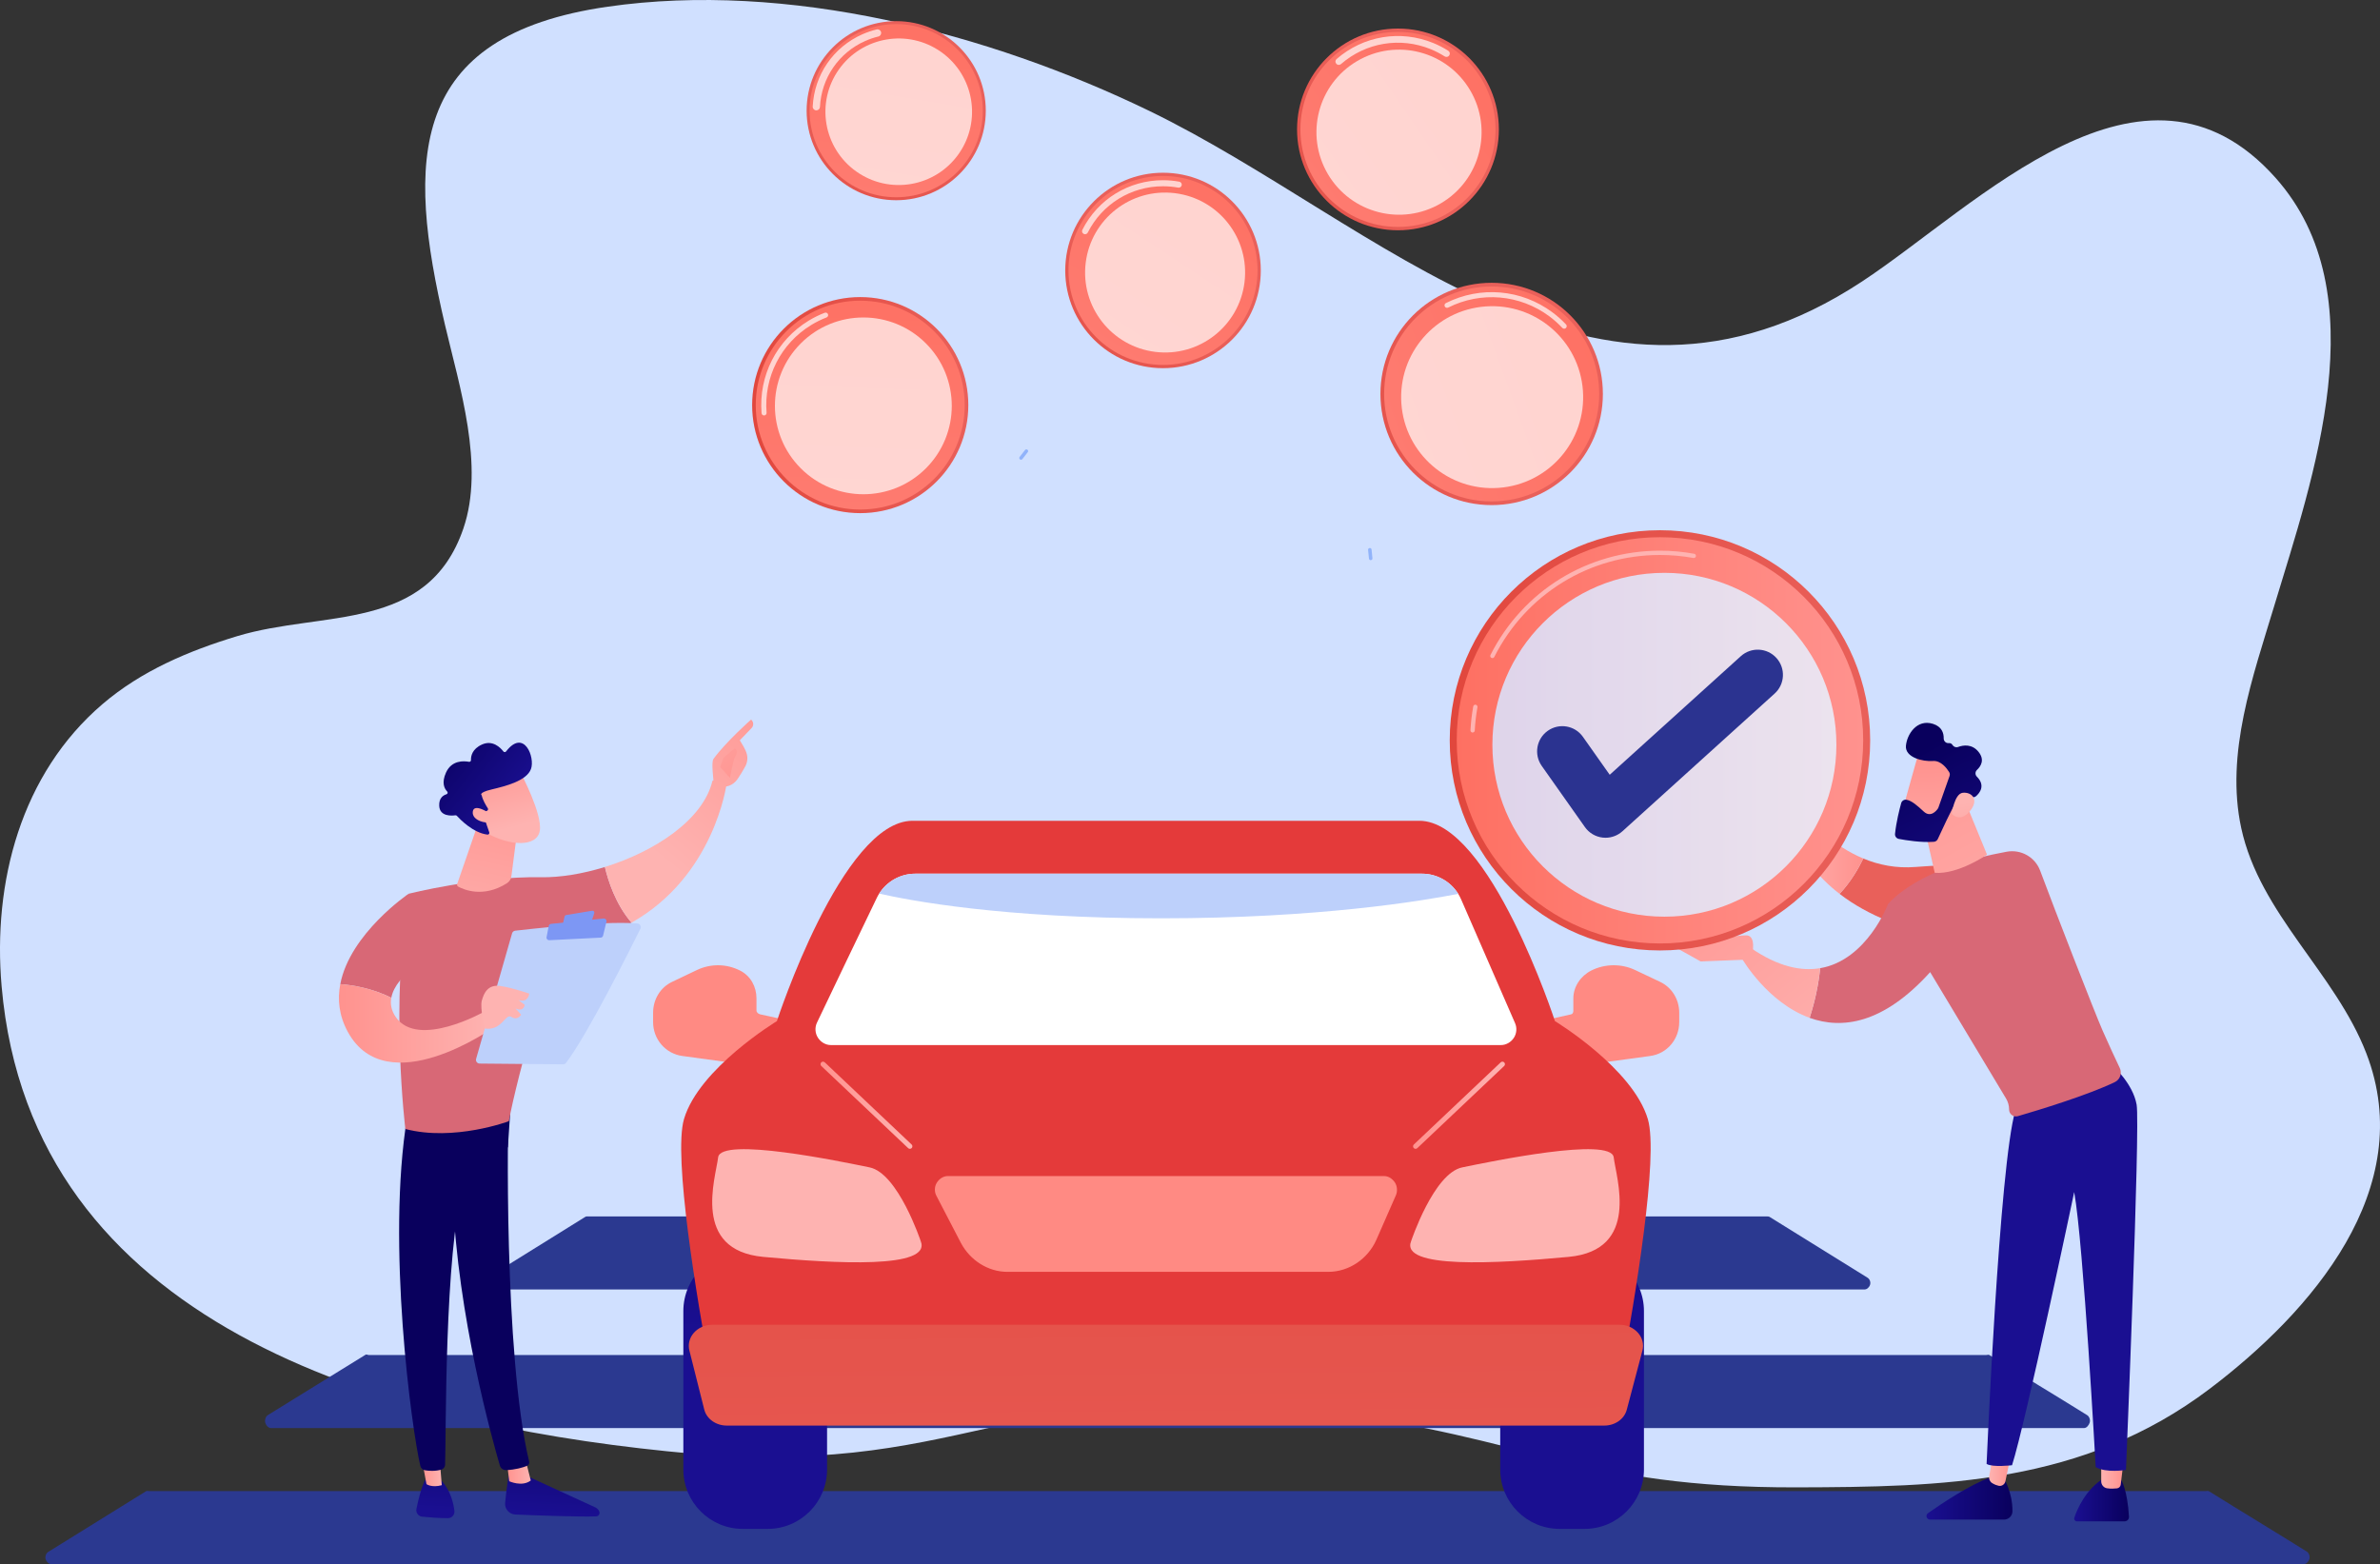 <svg width="248" height="163" viewBox="0 0 248 163" fill="none" xmlns="http://www.w3.org/2000/svg">
<rect x="0" y="0" width="248" height="163" fill="#333333" stroke="none"/>
<path d="M69.51 151.237C101.492 154.489 103.954 142.893 138.101 147.134C159.388 149.777 164.705 155.062 187.241 154.999C202.292 154.958 217.052 154.714 230.236 144.742C240.863 136.705 252.007 123.876 246.581 109.782C243.346 101.383 235.48 95.257 233.541 86.293C231.857 78.511 234.767 70.481 236.99 63.106C240.986 49.857 247.864 30.596 237.111 18.524C223.366 3.105 206.013 21.443 194.024 29.338C166.094 47.731 143.79 23.201 119.747 11.551C102.965 3.42 82.026 -1.994 63.318 0.697C42.439 3.701 42.338 16.671 46.371 33.868C47.873 40.272 50.528 48.538 48.281 55.086C44.552 65.95 33.63 63.595 24.713 66.295C19.658 67.826 14.734 69.907 10.677 73.378C2.183 80.646 -0.777 91.937 0.169 102.791C3.249 138.12 40.062 148.244 69.51 151.237Z" fill="#D0E0FF"/>
<path d="M51.125 134.379C98.841 134.379 146.557 134.379 194.274 134.379C194.549 134.379 194.792 134.14 194.868 133.875C194.944 133.61 194.835 133.297 194.602 133.152C191.205 131.032 187.809 128.944 184.412 126.825C184.314 126.763 184.2 126.763 184.086 126.763C143.161 126.763 102.237 126.763 61.313 126.763C61.197 126.763 61.084 126.749 60.986 126.811C57.589 128.931 54.194 131.027 50.797 133.147C50.562 133.292 50.455 133.621 50.531 133.886C50.606 134.151 50.849 134.379 51.125 134.379Z" fill="#2B3990"/>
<path d="M28.237 148.821C91.212 148.821 154.186 148.821 217.16 148.821C217.436 148.821 217.678 148.503 217.754 148.238C217.83 147.973 217.721 147.622 217.488 147.476C214.091 145.356 210.695 143.328 207.299 141.208C207.2 141.147 207.087 141.206 206.972 141.206C150.79 141.206 94.606 141.206 38.424 141.206C38.308 141.206 38.195 141.113 38.097 141.174C34.7 143.294 31.305 145.351 27.908 147.47C27.674 147.616 27.566 148.004 27.642 148.269C27.719 148.535 27.961 148.821 28.237 148.821Z" fill="#2B3990"/>
<path d="M240.375 161.693C236.979 159.573 233.583 157.526 230.186 155.406C230.088 155.345 229.974 155.386 229.86 155.386C158.419 155.386 86.978 155.386 15.537 155.386C15.421 155.386 15.309 155.345 15.211 155.406C11.814 157.526 8.418 159.609 5.021 161.728C4.787 161.874 4.679 162.223 4.755 162.488C4.831 162.753 5.074 163 5.349 163C83.582 163 161.814 163 240.048 163C240.323 163 240.566 162.734 240.642 162.469C240.719 162.206 240.61 161.839 240.375 161.693Z" fill="#2B3990"/>
<path d="M86.182 136.629C86.182 133.211 83.41 130.439 79.989 130.439H77.398C73.979 130.439 71.206 133.21 71.206 136.629V153.137C71.206 156.555 73.978 159.327 77.398 159.327H79.989C83.409 159.327 86.182 156.556 86.182 153.137V136.629Z" fill="url(#paint0_linear)"/>
<path d="M171.302 136.629C171.302 133.211 168.53 130.439 165.11 130.439H162.519C159.099 130.439 156.326 133.21 156.326 136.629V153.137C156.326 156.555 159.098 159.327 162.519 159.327H165.11C168.529 159.327 171.302 156.556 171.302 153.137V136.629Z" fill="url(#paint1_linear)"/>
<path d="M79.219 105.707C79.033 105.666 78.826 105.502 78.826 105.312V104.041C78.826 102.815 78.21 101.693 77.115 101.142C75.704 100.43 74.08 100.405 72.646 101.075L70.061 102.306C68.805 102.893 68.054 104.154 68.054 105.539V106.51C68.054 108.295 69.341 109.806 71.11 110.046L81.936 111.521L83.231 106.585L79.219 105.707Z" fill="#FF8A83"/>
<path d="M163.707 105.707C163.893 105.666 163.945 105.502 163.945 105.312V104.041C163.945 102.815 164.716 101.693 165.81 101.142C167.222 100.43 168.923 100.405 170.356 101.075L172.957 102.306C174.214 102.893 174.979 104.154 174.979 105.539V106.51C174.979 108.295 173.717 109.806 171.947 110.046L161.133 111.521L159.767 106.585L163.707 105.707Z" fill="#FF8A83"/>
<path d="M171.708 116.621C170.139 111.324 162.028 106.411 162.028 106.411C162.028 106.411 155.226 85.534 147.9 85.534C142.017 85.534 127.893 85.534 122.554 85.534C122.554 85.534 121.77 85.534 120.461 85.534C115.117 85.534 100.967 85.534 95.083 85.534C87.758 85.534 80.955 106.411 80.955 106.411C80.955 106.411 72.844 111.317 71.275 116.613C70.127 120.485 72.616 135.345 74.036 143.03C74.537 145.739 77.094 147.772 80.082 147.772H120.461H122.554H162.901C165.888 147.772 168.446 145.744 168.947 143.035C170.368 135.35 172.856 120.493 171.708 116.621Z" fill="#E43A3A"/>
<path d="M170.689 138.902C170.232 138.381 169.536 138.055 168.8 138.055H74.183C73.45 138.055 72.758 138.377 72.301 138.893C71.844 139.41 71.672 140.096 71.835 140.741L73.382 146.88C73.631 147.869 74.606 148.56 75.73 148.56H167.172C168.286 148.56 169.255 147.885 169.513 146.907L171.14 140.755C171.312 140.108 171.146 139.424 170.689 138.902Z" fill="url(#paint2_linear)"/>
<path d="M95.936 129.326C95.936 129.326 93.582 122.265 90.616 121.655C87.651 121.044 75.093 118.43 74.831 120.609C74.57 122.788 72.04 130.285 79.541 130.982C87.042 131.68 97.145 132.254 95.936 129.326Z" fill="url(#paint3_linear)"/>
<path d="M147.046 129.326C147.046 129.326 149.4 122.265 152.366 121.655C155.331 121.044 167.89 118.43 168.151 120.609C168.413 122.788 170.942 130.285 163.442 130.982C155.942 131.68 145.838 132.254 147.046 129.326Z" fill="url(#paint4_linear)"/>
<path d="M145.355 123.233C145.111 122.858 144.694 122.561 144.247 122.561H98.737C98.273 122.561 97.843 122.873 97.605 123.271C97.366 123.668 97.353 124.196 97.57 124.605L100.13 129.53C101.08 131.322 102.942 132.54 104.971 132.54H138.41C140.572 132.54 142.533 131.187 143.414 129.212L145.453 124.565C145.635 124.157 145.599 123.608 145.355 123.233Z" fill="#FF8A83"/>
<path d="M157.747 108.152C157.451 108.601 156.949 108.906 156.407 108.906H86.573C86.026 108.906 85.516 108.594 85.223 108.131C84.929 107.669 84.893 107.071 85.128 106.575C86.714 103.235 89.689 97.045 91.355 93.585C91.431 93.427 91.515 93.27 91.608 93.127C92.414 91.848 93.83 91.049 95.365 91.049H148.175C149.727 91.049 151.147 91.86 151.951 93.148C152.063 93.332 152.165 93.524 152.251 93.723L157.871 106.621C158.09 107.114 158.042 107.7 157.747 108.152Z" fill="white"/>
<path d="M151.952 93.148C148.252 93.878 137.382 95.698 120.985 95.698C104.453 95.698 94.752 93.84 91.609 93.121C92.415 91.842 93.831 91.049 95.366 91.049H148.176C149.728 91.048 151.148 91.859 151.952 93.148Z" fill="#BDD0FB"/>
<path d="M94.812 119.721C94.747 119.721 94.683 119.697 94.632 119.65L85.58 111.088C85.475 110.989 85.47 110.823 85.57 110.718C85.669 110.612 85.835 110.609 85.94 110.707L94.992 119.269C95.097 119.368 95.101 119.534 95.003 119.639C94.951 119.693 94.881 119.721 94.812 119.721Z" fill="url(#paint5_linear)"/>
<path d="M147.504 119.721C147.434 119.721 147.366 119.693 147.314 119.639C147.214 119.534 147.219 119.368 147.324 119.269L156.376 110.707C156.481 110.608 156.647 110.612 156.746 110.718C156.846 110.823 156.841 110.988 156.736 111.088L147.684 119.65C147.634 119.697 147.569 119.721 147.504 119.721Z" fill="url(#paint6_linear)"/>
<path d="M93.386 20.865C98.542 20.865 102.721 16.688 102.721 11.534C102.721 6.38 98.542 2.203 93.386 2.203C88.23 2.203 84.051 6.38 84.051 11.534C84.051 16.688 88.23 20.865 93.386 20.865Z" fill="url(#paint7_linear)"/>
<path d="M93.386 20.556C98.371 20.556 102.412 16.517 102.412 11.534C102.412 6.551 98.371 2.512 93.386 2.512C88.401 2.512 84.36 6.551 84.36 11.534C84.36 16.517 88.401 20.556 93.386 20.556Z" fill="url(#paint8_linear)"/>
<path opacity="0.69" d="M85.064 11.502C85.057 11.502 85.05 11.502 85.045 11.502C84.837 11.491 84.674 11.314 84.686 11.104C84.852 7.799 86.833 4.914 89.858 3.574C90.341 3.36 90.843 3.19 91.35 3.067C91.552 3.019 91.759 3.142 91.808 3.347C91.858 3.55 91.733 3.755 91.528 3.804C91.064 3.917 90.604 4.072 90.164 4.267C87.404 5.491 85.593 8.125 85.441 11.141C85.433 11.345 85.265 11.502 85.064 11.502Z" fill="white"/>
<path opacity="0.69" d="M99.882 16.061C102.322 12.621 101.51 7.855 98.068 5.416C94.626 2.977 89.858 3.789 87.418 7.23C84.978 10.67 85.79 15.436 89.232 17.875C92.674 20.314 97.442 19.502 99.882 16.061Z" fill="white"/>
<path d="M155.434 52.638C161.835 52.638 167.023 47.452 167.023 41.054C167.023 34.656 161.835 29.47 155.434 29.47C149.033 29.47 143.844 34.656 143.844 41.054C143.844 47.452 149.033 52.638 155.434 52.638Z" fill="url(#paint9_linear)"/>
<path d="M155.434 52.253C161.622 52.253 166.638 47.239 166.638 41.054C166.638 34.869 161.622 29.855 155.434 29.855C149.246 29.855 144.23 34.869 144.23 41.054C144.23 47.239 149.246 52.253 155.434 52.253Z" fill="url(#paint10_linear)"/>
<path opacity="0.69" d="M162.991 34.255C162.921 34.255 162.851 34.227 162.799 34.172C162.385 33.731 161.927 33.323 161.436 32.958C158.36 30.681 154.324 30.334 150.901 32.053C150.771 32.118 150.613 32.066 150.548 31.936C150.483 31.806 150.535 31.649 150.665 31.584C154.266 29.775 158.514 30.139 161.749 32.536C162.266 32.919 162.748 33.349 163.184 33.812C163.283 33.918 163.277 34.084 163.172 34.184C163.119 34.231 163.055 34.255 162.991 34.255Z" fill="white"/>
<path opacity="0.69" d="M156.153 50.842C161.377 50.473 165.313 45.94 164.944 40.718C164.575 35.497 160.04 31.563 154.816 31.932C149.592 32.301 145.657 36.833 146.026 42.055C146.395 47.277 150.929 51.211 156.153 50.842Z" fill="white"/>
<path d="M89.638 53.475C95.858 53.475 100.9 48.434 100.9 42.217C100.9 35.999 95.858 30.959 89.638 30.959C83.417 30.959 78.375 35.999 78.375 42.217C78.375 48.434 83.417 53.475 89.638 53.475Z" fill="url(#paint11_linear)"/>
<path d="M89.638 53.1C95.651 53.1 100.525 48.227 100.525 42.217C100.525 36.206 95.651 31.334 89.638 31.334C83.624 31.334 78.75 36.206 78.75 42.217C78.75 48.227 83.624 53.1 89.638 53.1Z" fill="url(#paint12_linear)"/>
<path opacity="0.69" d="M79.618 43.296C79.481 43.296 79.367 43.192 79.356 43.054C79.04 39.149 80.921 35.457 84.264 33.417C84.797 33.092 85.361 32.814 85.939 32.592C86.074 32.539 86.227 32.607 86.278 32.742C86.331 32.877 86.263 33.029 86.128 33.081C85.579 33.293 85.044 33.557 84.537 33.866C81.364 35.801 79.58 39.306 79.879 43.013C79.891 43.157 79.783 43.284 79.639 43.296C79.632 43.296 79.625 43.296 79.618 43.296Z" fill="white"/>
<path opacity="0.69" d="M96.479 48.808C100.077 45.211 100.077 39.379 96.479 35.782C92.88 32.185 87.045 32.185 83.447 35.782C79.848 39.379 79.848 45.211 83.447 48.808C87.045 52.406 92.88 52.406 96.479 48.808Z" fill="white"/>
<path d="M121.188 38.368C126.815 38.368 131.377 33.809 131.377 28.184C131.377 22.56 126.815 18 121.188 18C115.562 18 111 22.56 111 28.184C111 33.809 115.562 38.368 121.188 38.368Z" fill="url(#paint13_linear)"/>
<path d="M121.189 38.03C126.629 38.03 131.039 33.622 131.039 28.184C131.039 22.746 126.629 18.338 121.189 18.338C115.748 18.338 111.338 22.746 111.338 28.184C111.338 33.622 115.748 38.03 121.189 38.03Z" fill="url(#paint14_linear)"/>
<path opacity="0.69" d="M113.065 24.408C113.017 24.408 112.968 24.397 112.923 24.374C112.768 24.296 112.706 24.106 112.784 23.951C114.394 20.761 117.615 18.779 121.187 18.779C121.756 18.779 122.327 18.831 122.884 18.933C123.056 18.964 123.17 19.129 123.138 19.299C123.107 19.471 122.944 19.583 122.772 19.553C122.254 19.458 121.72 19.411 121.188 19.411C117.855 19.411 114.85 21.261 113.347 24.236C113.292 24.346 113.181 24.408 113.065 24.408Z" fill="white"/>
<path opacity="0.69" d="M129.68 29.419C130.243 24.851 126.994 20.692 122.425 20.13C117.855 19.567 113.695 22.814 113.132 27.382C112.569 31.95 115.818 36.108 120.387 36.671C124.957 37.233 129.117 33.986 129.68 29.419Z" fill="white"/>
<path d="M145.67 23.997C151.477 23.997 156.185 19.291 156.185 13.486C156.185 7.682 151.477 2.976 145.67 2.976C139.863 2.976 135.155 7.682 135.155 13.486C135.155 19.291 139.863 23.997 145.67 23.997Z" fill="url(#paint15_linear)"/>
<path d="M145.67 23.648C151.285 23.648 155.836 19.099 155.836 13.486C155.836 7.874 151.285 3.325 145.67 3.325C140.056 3.325 135.504 7.874 135.504 13.486C135.504 19.099 140.056 23.648 145.67 23.648Z" fill="url(#paint16_linear)"/>
<path opacity="0.69" d="M139.505 6.763C139.407 6.763 139.31 6.722 139.241 6.643C139.113 6.499 139.129 6.277 139.275 6.152C142.066 3.725 145.925 3.084 149.347 4.481C149.892 4.704 150.419 4.975 150.912 5.29C151.074 5.393 151.123 5.608 151.019 5.772C150.915 5.935 150.7 5.982 150.537 5.878C150.078 5.586 149.589 5.333 149.083 5.126C145.906 3.83 142.323 4.426 139.732 6.678C139.666 6.734 139.585 6.763 139.505 6.763Z" fill="white"/>
<path opacity="0.69" d="M150.147 21.185C154.241 18.775 155.605 13.503 153.194 9.41C150.782 5.318 145.508 3.954 141.413 6.365C137.319 8.775 135.955 14.047 138.367 18.14C140.778 22.233 146.052 23.596 150.147 21.185Z" fill="white"/>
<path d="M106.393 47.91C106.355 47.91 106.318 47.898 106.284 47.874C106.204 47.814 106.187 47.7 106.247 47.62C106.429 47.375 106.617 47.134 106.81 46.896C106.874 46.819 106.989 46.807 107.066 46.87C107.144 46.934 107.156 47.047 107.092 47.125C106.901 47.358 106.716 47.595 106.538 47.835C106.505 47.884 106.449 47.91 106.393 47.91Z" fill="#91B3FA"/>
<path d="M142.829 58.375C142.735 58.375 142.655 58.303 142.648 58.207C142.624 57.907 142.595 57.609 142.558 57.311C142.545 57.212 142.616 57.121 142.717 57.109C142.814 57.094 142.907 57.167 142.919 57.267C142.957 57.572 142.987 57.876 143.01 58.18C143.019 58.28 142.943 58.368 142.843 58.375C142.838 58.375 142.833 58.375 142.829 58.375Z" fill="#91B3FA"/>
<path d="M221.048 154.258C221.048 154.258 221.682 155.258 221.842 158.057C221.858 158.318 221.65 158.54 221.389 158.54H216.427C216.227 158.54 216.085 158.345 216.149 158.155C216.44 157.295 217.319 155.198 219.281 153.999L221.048 154.258Z" fill="url(#paint17_linear)"/>
<path d="M221.265 152.362L220.984 154.714C220.961 154.917 220.801 155.079 220.597 155.103C220.326 155.134 219.931 155.156 219.549 155.094C219.201 155.036 218.95 154.726 218.95 154.373V152.102L221.265 152.362Z" fill="url(#paint18_linear)"/>
<path d="M208.772 153.999C208.772 153.999 209.721 155.475 209.701 157.5C209.697 157.977 209.297 158.357 208.82 158.357H201.113C200.752 158.357 200.606 157.893 200.902 157.686C202.36 156.662 205.226 154.751 207.299 153.998H208.772V153.999Z" fill="url(#paint19_linear)"/>
<path d="M209.566 151.459L208.968 154.364C208.9 154.689 208.583 154.907 208.259 154.835C208.062 154.791 207.829 154.707 207.582 154.552C207.346 154.404 207.227 154.124 207.274 153.85L207.893 150.331L209.566 151.459Z" fill="url(#paint20_linear)"/>
<path d="M220.165 111.07C220.165 111.07 222.247 112.904 222.639 115.111C223.031 117.318 221.529 153.184 221.529 153.184C221.529 153.184 219.448 153.531 218.374 152.88C218.374 152.88 217.102 129.604 216.135 124.224C216.135 124.224 211.062 148.336 209.658 152.693C209.658 152.693 207.653 152.937 207.006 152.556C207.006 152.556 208.335 121.3 210.004 115.743L220.165 111.07Z" fill="url(#paint21_linear)"/>
<path d="M216.194 123.439C216.178 123.439 216.161 123.437 216.145 123.433C216.039 123.406 215.976 123.298 216.004 123.193L216.888 119.803C216.901 119.755 216.93 119.715 216.972 119.687L218.882 118.463C218.973 118.404 219.095 118.431 219.154 118.522C219.213 118.613 219.186 118.735 219.095 118.794L217.25 119.977L216.385 123.293C216.362 123.38 216.282 123.439 216.194 123.439Z" fill="url(#paint22_linear)"/>
<path d="M199.626 90.345C208.388 89.618 210.678 91.43 210.678 91.43L206.468 98.074C206.468 98.074 197.859 97.904 191.69 93.152C192.844 91.908 193.646 90.536 194.16 89.466C195.75 90.128 197.582 90.515 199.626 90.345Z" fill="url(#paint23_linear)"/>
<path d="M185.905 77.49C185.917 77.21 186.296 77.133 186.416 77.388L187.534 79.773C187.75 80.233 187.82 80.75 187.733 81.25L187.342 82.638C187.224 83.315 187.401 84.008 187.83 84.545C188.858 85.829 191.045 88.173 194.16 89.466C193.646 90.536 192.844 91.909 191.69 93.152C189.427 91.408 187.491 89.048 186.43 85.852C185.922 85.696 185.583 85.218 185.603 84.687L185.905 77.49Z" fill="url(#paint24_linear)"/>
<path d="M196.741 94.198C199.826 90.876 205.701 89.374 209.102 88.758C210.592 88.488 212.061 89.316 212.589 90.736C214.119 94.849 218.283 105.55 219.09 107.388C219.752 108.897 220.443 110.371 220.883 111.293C221.146 111.843 220.917 112.502 220.367 112.767C217.506 114.145 212.356 115.705 210.268 116.315C209.809 116.448 209.352 116.104 209.352 115.626C209.352 115.22 209.242 114.823 209.033 114.475L201.126 101.305C196.198 106.767 191.883 107.267 188.568 106.071C189.125 104.348 189.49 102.623 189.665 100.895C194.561 100.055 196.741 94.198 196.741 94.198Z" fill="#D86876"/>
<path d="M181.568 99.977L182.452 98.798C185.314 100.762 187.706 101.228 189.664 100.894C189.488 102.622 189.124 104.347 188.566 106.069C184.199 104.495 181.568 99.977 181.568 99.977Z" fill="url(#paint25_linear)"/>
<path d="M182.192 99.998L177.213 100.192L172.627 97.632C173.285 97.219 177.008 98.063 177.008 98.063C177.008 98.063 180.898 97.475 181.952 97.473C182.826 97.472 182.701 98.73 182.633 99.156C182.619 99.242 182.608 99.295 182.608 99.295L182.192 99.998Z" fill="url(#paint26_linear)"/>
<path d="M204.424 82.657L207.051 89.065C207.051 89.065 204.032 91.153 201.603 90.955L200.292 85.192L204.424 82.657Z" fill="url(#paint27_linear)"/>
<path d="M199.986 78.288C199.925 78.373 198.085 85.019 198.085 85.019L201.904 85.99L204.585 79.949C204.585 79.949 200.993 76.861 199.986 78.288Z" fill="url(#paint28_linear)"/>
<path d="M203.147 80.867L201.985 84.157C201.969 84.2 201.95 84.239 201.924 84.275C201.767 84.499 201.168 85.23 200.457 84.572C199.812 83.975 199.214 83.439 198.662 83.342C198.415 83.298 198.175 83.45 198.107 83.692C197.94 84.295 197.589 85.664 197.465 86.899C197.44 87.15 197.612 87.376 197.86 87.423C198.605 87.565 200.187 87.82 201.508 87.726C201.686 87.713 201.844 87.607 201.918 87.443C202.282 86.648 203.397 84.237 203.812 83.614C204.201 83.028 205.155 83.045 205.555 83.08C205.687 83.092 205.816 83.05 205.914 82.963C206.264 82.657 206.931 81.874 205.993 80.937C205.797 80.74 205.803 80.424 206.005 80.234C206.407 79.855 206.838 79.185 206.167 78.353C205.485 77.507 204.586 77.642 204.034 77.843C203.812 77.925 203.568 77.83 203.447 77.626C203.379 77.511 203.258 77.423 203.05 77.441C202.769 77.464 202.533 77.23 202.537 76.949C202.547 76.407 202.353 75.723 201.413 75.43C199.744 74.91 198.704 76.522 198.601 77.724C198.498 78.925 200.338 79.386 201.421 79.304C202.244 79.243 202.856 80.058 203.101 80.452C203.18 80.575 203.195 80.727 203.147 80.867Z" fill="url(#paint29_linear)"/>
<path d="M203.379 84.805C203.379 84.805 203.649 82.718 204.517 82.617C205.386 82.515 206.231 83.228 205.368 84.4C204.292 85.856 203.379 84.805 203.379 84.805Z" fill="url(#paint30_linear)"/>
<path d="M172.971 99.047C185.069 99.047 194.876 89.244 194.876 77.151C194.876 65.058 185.069 55.255 172.971 55.255C160.873 55.255 151.065 65.058 151.065 77.151C151.065 89.244 160.873 99.047 172.971 99.047Z" fill="url(#paint31_linear)"/>
<path d="M172.971 98.319C184.667 98.319 194.148 88.842 194.148 77.151C194.148 65.46 184.667 55.983 172.971 55.983C161.275 55.983 151.793 65.46 151.793 77.151C151.793 88.842 161.275 98.319 172.971 98.319Z" fill="url(#paint32_linear)"/>
<path d="M153.449 76.338C153.446 76.338 153.441 76.338 153.437 76.338C153.314 76.331 153.219 76.226 153.225 76.103C153.269 75.271 153.365 74.436 153.513 73.621C153.534 73.499 153.65 73.418 153.773 73.441C153.895 73.463 153.976 73.579 153.953 73.701C153.81 74.499 153.715 75.315 153.673 76.128C153.666 76.245 153.567 76.338 153.449 76.338Z" fill="url(#paint33_linear)"/>
<path d="M155.509 68.581C155.474 68.581 155.44 68.574 155.408 68.557C155.298 68.502 155.253 68.367 155.309 68.257C158.695 61.553 165.462 57.387 172.971 57.387C174.169 57.387 175.369 57.495 176.538 57.708C176.66 57.73 176.74 57.846 176.718 57.968C176.695 58.09 176.579 58.171 176.458 58.148C175.314 57.939 174.141 57.834 172.971 57.834C165.632 57.834 159.018 61.905 155.709 68.458C155.668 68.536 155.59 68.581 155.509 68.581Z" fill="url(#paint34_linear)"/>
<path opacity="0.87" d="M173.432 95.528C183.331 95.528 191.356 87.507 191.356 77.612C191.356 67.718 183.331 59.696 173.432 59.696C163.533 59.696 155.509 67.718 155.509 77.612C155.509 87.507 163.533 95.528 173.432 95.528Z" fill="url(#paint35_linear)"/>
<path d="M167.299 87.303C167.203 87.303 167.106 87.297 167.009 87.287C166.261 87.204 165.585 86.806 165.152 86.192L160.651 79.815C159.814 78.63 160.097 76.991 161.283 76.155C162.469 75.319 164.108 75.601 164.944 76.787L167.735 80.74L181.395 68.382C182.471 67.409 184.133 67.491 185.106 68.567C186.08 69.642 185.997 71.303 184.921 72.276L169.062 86.624C168.576 87.063 167.947 87.303 167.299 87.303Z" fill="#2B3390"/>
<path d="M53.066 153.366C53.066 153.366 52.777 155.001 52.635 156.621C52.579 157.254 53.068 157.803 53.703 157.83C55.859 157.92 60.474 158.094 62.128 158.021C62.377 158.01 62.54 157.754 62.448 157.524C62.371 157.33 62.222 157.173 62.032 157.086L54.411 153.585L53.066 153.366Z" fill="url(#paint36_linear)"/>
<path d="M52.829 152.405L53.061 154.361C53.061 154.361 54.396 154.983 55.307 154.283L54.755 152.103L52.829 152.405Z" fill="url(#paint37_linear)"/>
<path d="M53.004 115.627C52.904 116.138 52.466 141.121 55.137 152.316C55.181 152.498 55.089 152.687 54.914 152.758C54.505 152.925 53.701 153.168 52.739 153.201C52.441 153.21 52.173 153.018 52.089 152.731C51.326 150.133 47.666 137.12 47.189 124.687C46.656 110.796 47.189 124.214 47.189 124.214L47.502 115.627H53.004Z" fill="url(#paint38_linear)"/>
<path d="M44.299 154.219C44.299 154.219 43.839 155.045 43.394 157.239C43.313 157.635 43.59 158.014 43.992 158.054C44.705 158.124 45.801 158.213 46.679 158.208C47.084 158.205 47.4 157.853 47.351 157.45C47.254 156.649 46.951 155.336 46.015 154.312L44.299 154.219Z" fill="url(#paint39_linear)"/>
<path d="M43.895 151.703L44.438 154.662C44.438 154.662 44.974 155.061 46.035 154.772L45.776 151.588L43.895 151.703Z" fill="url(#paint40_linear)"/>
<path d="M42.43 116.394C40.245 129.575 42.904 148.972 43.801 152.768C43.855 153 44.044 153.178 44.279 153.217C44.679 153.284 45.338 153.338 45.988 153.149C46.212 153.084 46.369 152.881 46.379 152.65C46.499 149.581 46.283 130.737 48.319 123.291C48.422 122.914 48.652 122.585 48.971 122.358L52.922 119.549L53.225 115.01L42.43 116.394Z" fill="url(#paint41_linear)"/>
<path d="M56.352 91.418C49.804 91.311 42.579 93.138 42.579 93.138C40.628 104.522 42.239 117.653 42.239 117.653C47.308 118.981 53.027 116.84 53.027 116.84C53.869 112.082 57.8 98.691 57.8 98.691C60.999 98.293 63.635 97.372 65.805 96.152C64.15 94.234 63.37 91.792 63.03 90.35C60.715 91.067 58.373 91.452 56.352 91.418Z" fill="#D86876"/>
<path d="M75.694 81.778C75.051 81.002 74.237 81.369 74.237 81.369C73.274 85.437 68.221 88.737 63.03 90.349C63.368 91.792 64.15 94.233 65.805 96.151C74.419 91.308 75.694 81.778 75.694 81.778Z" fill="url(#paint42_linear)"/>
<path d="M75.538 81.974C75.605 82.188 74.826 82.514 74.367 81.639C74.351 81.221 74.096 79.425 74.347 79.083C75.681 77.263 78.27 74.984 78.27 74.984C78.708 75.415 78.347 75.839 78.347 75.839L77.091 77.146C77.354 77.621 77.673 78.02 77.823 78.594C77.937 79.028 77.867 79.493 77.648 79.889C77.428 80.285 77.127 80.801 76.843 81.205C76.305 81.969 75.538 81.974 75.538 81.974Z" fill="url(#paint43_linear)"/>
<path d="M76.541 77.995L75.397 78.963L75.038 79.929L76.059 81.06C76.059 81.06 76.402 79.144 76.656 78.73C76.912 78.316 76.779 78.115 76.541 77.995Z" fill="url(#paint44_linear)"/>
<path d="M45.091 99.474L42.58 93.136C42.58 93.136 36.463 97.29 35.458 102.557C36.613 102.642 38.716 102.943 40.775 103.981C41.227 101.495 45.091 99.474 45.091 99.474Z" fill="#D86876"/>
<path d="M50.436 105.438C50.436 105.438 43.569 109.317 41.251 106.004C40.771 105.317 40.655 104.633 40.773 103.981C38.715 102.943 36.612 102.642 35.457 102.557C35.154 104.145 35.313 105.833 36.247 107.54C40.306 114.961 51.344 107.129 51.344 107.129L50.436 105.438Z" fill="url(#paint45_linear)"/>
<path d="M49.611 110.345L53.359 97.263C53.402 97.114 53.529 97.006 53.682 96.988C54.362 96.909 56.329 96.687 58.601 96.495C61.338 96.263 64.516 96.076 66.414 96.236C66.684 96.258 66.847 96.543 66.728 96.787C65.648 98.971 61.206 107.853 58.981 110.764C58.908 110.859 58.793 110.916 58.672 110.915L49.977 110.835C49.722 110.831 49.541 110.589 49.611 110.345Z" fill="#BDD0FB"/>
<path d="M58.988 95.36L61.706 94.907C61.85 94.884 61.968 95.021 61.923 95.16L61.655 95.976C61.631 96.047 61.57 96.097 61.495 96.108L58.881 96.457C58.746 96.475 58.633 96.352 58.665 96.219L58.832 95.508C58.849 95.431 58.911 95.374 58.988 95.36Z" fill="#7D97F4"/>
<path d="M56.954 97.66L57.178 96.495C57.2 96.378 57.297 96.29 57.416 96.277L62.904 95.72C63.088 95.701 63.236 95.87 63.193 96.051L62.843 97.504C62.815 97.62 62.714 97.704 62.595 97.71L57.232 97.98C57.058 97.989 56.921 97.832 56.954 97.66Z" fill="#7D97F4"/>
<path d="M50.516 107.185C50.516 107.185 49.995 105.039 50.205 104.278C50.416 103.518 50.824 102.538 52.184 102.756C53.544 102.973 55.149 103.546 55.149 103.546C55.149 103.546 55.068 104.537 54.034 104.218L54.675 104.714C54.675 104.714 54.584 105.507 53.711 105.084L54.307 105.742C54.307 105.742 53.932 106.394 53.289 105.976C52.646 105.556 52.338 107.443 50.516 107.185Z" fill="url(#paint46_linear)"/>
<path d="M49.72 86.104L47.637 92.127C47.602 92.227 47.644 92.338 47.736 92.389C48.304 92.702 50.351 93.61 52.816 92.047C53.073 91.884 53.248 91.619 53.287 91.317L53.962 86.104H49.72Z" fill="url(#paint47_linear)"/>
<path d="M54.253 80.528C54.253 80.528 56.541 84.833 56.247 86.572C55.954 88.311 53.119 88.185 50.642 86.774L48.911 82.126L54.253 80.528Z" fill="url(#paint48_linear)"/>
<path d="M50.753 84.49C50.853 84.445 50.89 84.322 50.83 84.229C50.646 83.949 50.303 83.379 50.193 82.878C50.193 82.878 49.781 82.614 51.239 82.267C52.697 81.918 54.872 81.376 55.329 80.136C55.774 78.927 54.603 75.884 52.735 78.308C52.664 78.4 52.525 78.403 52.454 78.31C52.147 77.912 51.342 77.085 50.225 77.586C49.179 78.056 49.062 78.822 49.076 79.208C49.081 79.322 48.979 79.411 48.866 79.389C48.337 79.289 47.069 79.203 46.477 80.504C45.989 81.576 46.306 82.183 46.595 82.48C46.689 82.575 46.647 82.734 46.519 82.773C46.171 82.879 45.723 83.174 45.768 83.988C45.829 85.113 47.089 85.014 47.447 84.963C47.506 84.954 47.566 84.975 47.605 85.018C47.912 85.358 49.296 86.801 50.794 86.975C50.925 86.99 51.025 86.862 50.983 86.739L50.334 84.855C50.304 84.767 50.346 84.672 50.43 84.634L50.753 84.49Z" fill="url(#paint49_linear)"/>
<path d="M51.013 84.758C51.013 84.758 49.385 83.641 49.265 84.582C49.146 85.522 50.732 85.945 51.517 85.593L51.013 84.758Z" fill="url(#paint50_linear)"/>
<defs>
<linearGradient id="paint0_linear" x1="77.64" y1="105.926" x2="78.527" y2="138.754" gradientUnits="userSpaceOnUse">
<stop stop-color="#09005D"/>
<stop offset="1" stop-color="#1A0F91"/>
</linearGradient>
<linearGradient id="paint1_linear" x1="162.699" y1="103.628" x2="163.586" y2="136.456" gradientUnits="userSpaceOnUse">
<stop stop-color="#09005D"/>
<stop offset="1" stop-color="#1A0F91"/>
</linearGradient>
<linearGradient id="paint2_linear" x1="121.09" y1="91.075" x2="121.877" y2="187.55" gradientUnits="userSpaceOnUse">
<stop stop-color="#E1473D"/>
<stop offset="1" stop-color="#E9605A"/>
</linearGradient>
<linearGradient id="paint3_linear" x1="88.049" y1="56.301" x2="86.984" y2="82.212" gradientUnits="userSpaceOnUse">
<stop stop-color="#FF928E"/>
<stop offset="1" stop-color="#FEB3B1"/>
</linearGradient>
<linearGradient id="paint4_linear" x1="155.099" y1="60.317" x2="156.163" y2="86.228" gradientUnits="userSpaceOnUse">
<stop stop-color="#FF928E"/>
<stop offset="1" stop-color="#FEB3B1"/>
</linearGradient>
<linearGradient id="paint5_linear" x1="85.498" y1="115.178" x2="95.073" y2="115.178" gradientUnits="userSpaceOnUse">
<stop stop-color="#FF928E"/>
<stop offset="1" stop-color="#FEB3B1"/>
</linearGradient>
<linearGradient id="paint6_linear" x1="147.243" y1="115.178" x2="156.818" y2="115.178" gradientUnits="userSpaceOnUse">
<stop stop-color="#FF928E"/>
<stop offset="1" stop-color="#FEB3B1"/>
</linearGradient>
<linearGradient id="paint7_linear" x1="87.718" y1="30.26" x2="93.27" y2="11.904" gradientUnits="userSpaceOnUse">
<stop stop-color="#E1473D"/>
<stop offset="1" stop-color="#E9605A"/>
</linearGradient>
<linearGradient id="paint8_linear" x1="95.447" y1="-0.649" x2="84.277" y2="65.471" gradientUnits="userSpaceOnUse">
<stop stop-color="#FE7062"/>
<stop offset="1" stop-color="#FF928E"/>
</linearGradient>
<linearGradient id="paint9_linear" x1="131.734" y1="46.401" x2="154.964" y2="41.156" gradientUnits="userSpaceOnUse">
<stop stop-color="#E1473D"/>
<stop offset="1" stop-color="#E9605A"/>
</linearGradient>
<linearGradient id="paint10_linear" x1="169.857" y1="35.817" x2="91.593" y2="64.259" gradientUnits="userSpaceOnUse">
<stop stop-color="#FE7062"/>
<stop offset="1" stop-color="#FF928E"/>
</linearGradient>
<linearGradient id="paint11_linear" x1="78.374" y1="42.217" x2="100.902" y2="42.217" gradientUnits="userSpaceOnUse">
<stop stop-color="#E1473D"/>
<stop offset="1" stop-color="#E9605A"/>
</linearGradient>
<linearGradient id="paint12_linear" x1="90.185" y1="27.321" x2="87.217" y2="108.161" gradientUnits="userSpaceOnUse">
<stop stop-color="#FE7062"/>
<stop offset="1" stop-color="#FF928E"/>
</linearGradient>
<linearGradient id="paint13_linear" x1="107.246" y1="44.36" x2="120.905" y2="28.498" gradientUnits="userSpaceOnUse">
<stop stop-color="#E1473D"/>
<stop offset="1" stop-color="#E9605A"/>
</linearGradient>
<linearGradient id="paint14_linear" x1="128.635" y1="16.939" x2="88.247" y2="77.98" gradientUnits="userSpaceOnUse">
<stop stop-color="#FE7062"/>
<stop offset="1" stop-color="#FF928E"/>
</linearGradient>
<linearGradient id="paint15_linear" x1="126.038" y1="23.511" x2="145.278" y2="13.679" gradientUnits="userSpaceOnUse">
<stop stop-color="#E1473D"/>
<stop offset="1" stop-color="#E9605A"/>
</linearGradient>
<linearGradient id="paint16_linear" x1="157.171" y1="5.645" x2="94.77" y2="48.231" gradientUnits="userSpaceOnUse">
<stop stop-color="#FE7062"/>
<stop offset="1" stop-color="#FF928E"/>
</linearGradient>
<linearGradient id="paint17_linear" x1="221.843" y1="156.269" x2="216.134" y2="156.269" gradientUnits="userSpaceOnUse">
<stop stop-color="#09005D"/>
<stop offset="1" stop-color="#1A0F91"/>
</linearGradient>
<linearGradient id="paint18_linear" x1="221.264" y1="153.617" x2="218.949" y2="153.617" gradientUnits="userSpaceOnUse">
<stop stop-color="#FF928E"/>
<stop offset="1" stop-color="#FEB3B1"/>
</linearGradient>
<linearGradient id="paint19_linear" x1="209.702" y1="156.178" x2="200.744" y2="156.178" gradientUnits="userSpaceOnUse">
<stop stop-color="#09005D"/>
<stop offset="1" stop-color="#1A0F91"/>
</linearGradient>
<linearGradient id="paint20_linear" x1="209.566" y1="152.59" x2="207.263" y2="152.59" gradientUnits="userSpaceOnUse">
<stop stop-color="#FF928E"/>
<stop offset="1" stop-color="#FEB3B1"/>
</linearGradient>
<linearGradient id="paint21_linear" x1="247.156" y1="77.984" x2="232.963" y2="103.543" gradientUnits="userSpaceOnUse">
<stop stop-color="#09005D"/>
<stop offset="1" stop-color="#1A0F91"/>
</linearGradient>
<linearGradient id="paint22_linear" x1="247.944" y1="105.148" x2="226.113" y2="116.513" gradientUnits="userSpaceOnUse">
<stop stop-color="#09005D"/>
<stop offset="1" stop-color="#1A0F91"/>
</linearGradient>
<linearGradient id="paint23_linear" x1="213.12" y1="62.463" x2="208.153" y2="74.886" gradientUnits="userSpaceOnUse">
<stop stop-color="#E1473D"/>
<stop offset="1" stop-color="#E9605A"/>
</linearGradient>
<linearGradient id="paint24_linear" x1="194.159" y1="85.193" x2="185.602" y2="85.193" gradientUnits="userSpaceOnUse">
<stop stop-color="#FF928E"/>
<stop offset="1" stop-color="#FEB3B1"/>
</linearGradient>
<linearGradient id="paint25_linear" x1="174.781" y1="87.058" x2="193.263" y2="110.061" gradientUnits="userSpaceOnUse">
<stop stop-color="#FF928E"/>
<stop offset="1" stop-color="#FEB3B1"/>
</linearGradient>
<linearGradient id="paint26_linear" x1="171.275" y1="89.875" x2="189.757" y2="112.878" gradientUnits="userSpaceOnUse">
<stop stop-color="#FF928E"/>
<stop offset="1" stop-color="#FEB3B1"/>
</linearGradient>
<linearGradient id="paint27_linear" x1="195.584" y1="73.161" x2="213.481" y2="106.059" gradientUnits="userSpaceOnUse">
<stop stop-color="#FF928E"/>
<stop offset="1" stop-color="#FEB3B1"/>
</linearGradient>
<linearGradient id="paint28_linear" x1="201.228" y1="79.221" x2="201.656" y2="92.334" gradientUnits="userSpaceOnUse">
<stop stop-color="#FF928E"/>
<stop offset="1" stop-color="#FEB3B1"/>
</linearGradient>
<linearGradient id="paint29_linear" x1="199.532" y1="78.432" x2="209.146" y2="96.295" gradientUnits="userSpaceOnUse">
<stop stop-color="#09005D"/>
<stop offset="1" stop-color="#1A0F91"/>
</linearGradient>
<linearGradient id="paint30_linear" x1="205.917" y1="92.674" x2="204.488" y2="83.696" gradientUnits="userSpaceOnUse">
<stop stop-color="#FF928E"/>
<stop offset="1" stop-color="#FEB3B1"/>
</linearGradient>
<linearGradient id="paint31_linear" x1="151.065" y1="77.151" x2="194.876" y2="77.151" gradientUnits="userSpaceOnUse">
<stop stop-color="#E1473D"/>
<stop offset="1" stop-color="#E9605A"/>
</linearGradient>
<linearGradient id="paint32_linear" x1="151.794" y1="77.151" x2="194.148" y2="77.151" gradientUnits="userSpaceOnUse">
<stop stop-color="#FE7062"/>
<stop offset="1" stop-color="#FF928E"/>
</linearGradient>
<linearGradient id="paint33_linear" x1="141.985" y1="23.973" x2="145.178" y2="37.992" gradientUnits="userSpaceOnUse">
<stop stop-color="#FF928E"/>
<stop offset="1" stop-color="#FEB3B1"/>
</linearGradient>
<linearGradient id="paint34_linear" x1="156.33" y1="20.706" x2="159.522" y2="34.725" gradientUnits="userSpaceOnUse">
<stop stop-color="#FF928E"/>
<stop offset="1" stop-color="#FEB3B1"/>
</linearGradient>
<linearGradient id="paint35_linear" x1="155.508" y1="77.612" x2="191.356" y2="77.612" gradientUnits="userSpaceOnUse">
<stop stop-color="#DAE3FE"/>
<stop offset="1" stop-color="#E9EFFD"/>
</linearGradient>
<linearGradient id="paint36_linear" x1="58.135" y1="144.867" x2="57.52" y2="157.895" gradientUnits="userSpaceOnUse">
<stop stop-color="#09005D"/>
<stop offset="1" stop-color="#1A0F91"/>
</linearGradient>
<linearGradient id="paint37_linear" x1="52.83" y1="153.359" x2="55.309" y2="153.359" gradientUnits="userSpaceOnUse">
<stop stop-color="#FF928E"/>
<stop offset="1" stop-color="#FEB3B1"/>
</linearGradient>
<linearGradient id="paint38_linear" x1="25.081" y1="159.909" x2="-0.564" y2="185.154" gradientUnits="userSpaceOnUse">
<stop stop-color="#09005D"/>
<stop offset="1" stop-color="#1A0F91"/>
</linearGradient>
<linearGradient id="paint39_linear" x1="45.991" y1="144.294" x2="45.375" y2="157.321" gradientUnits="userSpaceOnUse">
<stop stop-color="#09005D"/>
<stop offset="1" stop-color="#1A0F91"/>
</linearGradient>
<linearGradient id="paint40_linear" x1="43.895" y1="153.232" x2="46.036" y2="153.232" gradientUnits="userSpaceOnUse">
<stop stop-color="#FF928E"/>
<stop offset="1" stop-color="#FEB3B1"/>
</linearGradient>
<linearGradient id="paint41_linear" x1="21.941" y1="156.719" x2="-3.704" y2="181.964" gradientUnits="userSpaceOnUse">
<stop stop-color="#09005D"/>
<stop offset="1" stop-color="#1A0F91"/>
</linearGradient>
<linearGradient id="paint42_linear" x1="84.031" y1="70.148" x2="68.543" y2="89.234" gradientUnits="userSpaceOnUse">
<stop stop-color="#FF928E"/>
<stop offset="1" stop-color="#FEB3B1"/>
</linearGradient>
<linearGradient id="paint43_linear" x1="83.836" y1="69.99" x2="68.348" y2="89.076" gradientUnits="userSpaceOnUse">
<stop stop-color="#FF928E"/>
<stop offset="1" stop-color="#FEB3B1"/>
</linearGradient>
<linearGradient id="paint44_linear" x1="78.676" y1="82.92" x2="68.214" y2="68.35" gradientUnits="userSpaceOnUse">
<stop stop-color="#FF928E"/>
<stop offset="1" stop-color="#FEB3B1"/>
</linearGradient>
<linearGradient id="paint45_linear" x1="35.318" y1="106.646" x2="51.345" y2="106.646" gradientUnits="userSpaceOnUse">
<stop stop-color="#FF928E"/>
<stop offset="1" stop-color="#FEB3B1"/>
</linearGradient>
<linearGradient id="paint46_linear" x1="43.229" y1="96.776" x2="47.127" y2="100.266" gradientUnits="userSpaceOnUse">
<stop stop-color="#FF928E"/>
<stop offset="1" stop-color="#FEB3B1"/>
</linearGradient>
<linearGradient id="paint47_linear" x1="52.871" y1="81.272" x2="48.667" y2="99.532" gradientUnits="userSpaceOnUse">
<stop stop-color="#FF928E"/>
<stop offset="1" stop-color="#FEB3B1"/>
</linearGradient>
<linearGradient id="paint48_linear" x1="51.072" y1="78.189" x2="53.225" y2="86.293" gradientUnits="userSpaceOnUse">
<stop stop-color="#FF928E"/>
<stop offset="1" stop-color="#FEB3B1"/>
</linearGradient>
<linearGradient id="paint49_linear" x1="44.813" y1="76.766" x2="53.81" y2="83.876" gradientUnits="userSpaceOnUse">
<stop stop-color="#09005D"/>
<stop offset="1" stop-color="#1A0F91"/>
</linearGradient>
<linearGradient id="paint50_linear" x1="48.696" y1="78.82" x2="50.849" y2="86.924" gradientUnits="userSpaceOnUse">
<stop stop-color="#FF928E"/>
<stop offset="1" stop-color="#FEB3B1"/>
</linearGradient>
</defs>
</svg>

